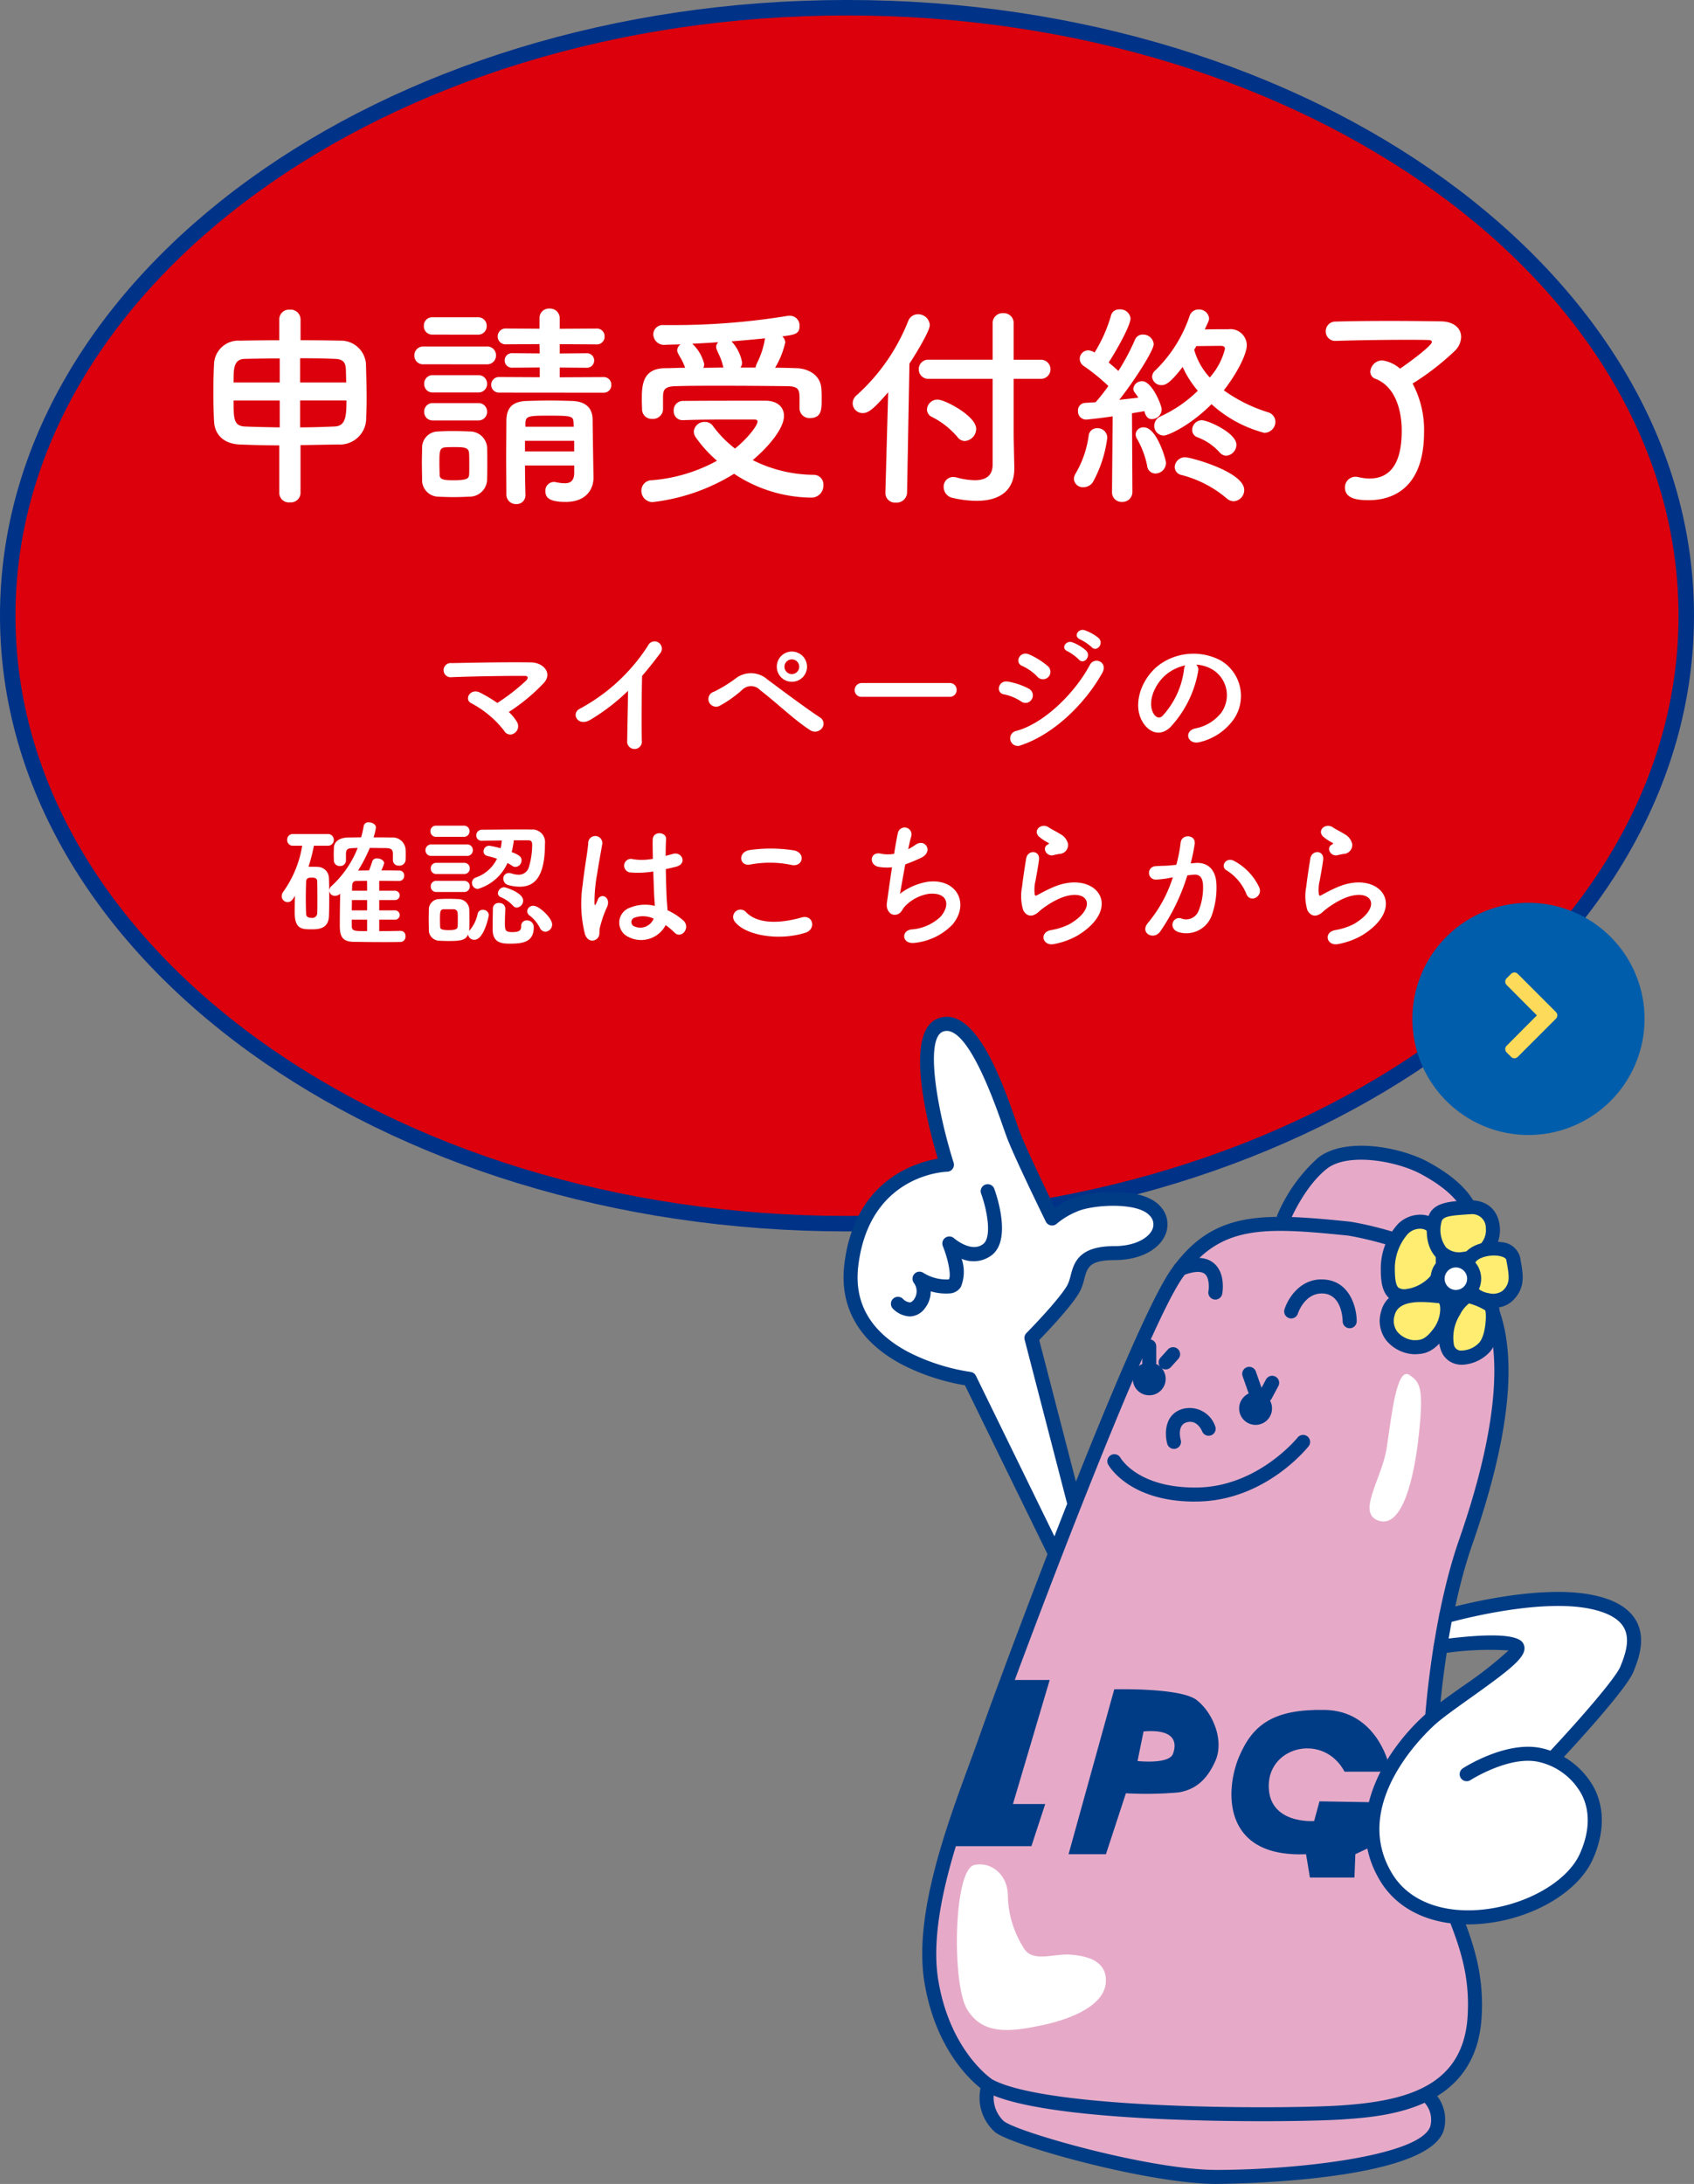 <svg xmlns="http://www.w3.org/2000/svg" width="218.889" height="282.184" viewBox="0 0 218.889 282.184">
  <rect x="0" y="0" width="218.889" height="282.184" fill="#808080" stroke="none"/>
  <g id="ph_header_info03_end" transform="translate(-13460.112 22874.975)">
    <path id="パス_154853" data-name="パス 154853" d="M2016.845,314.556c0,43.384-48.552,78.555-108.445,78.555s-108.444-35.171-108.444-78.555S1848.508,236,1908.4,236s108.445,35.171,108.445,78.555" transform="translate(11661.044 -23110.359)" fill="#dc000c"/>
    <path id="ph_header_info02_" data-name="ph_header_info02 " d="M2016.845,314.556c0,43.384-48.552,78.555-108.445,78.555s-108.444-35.171-108.444-78.555S1848.508,236,1908.4,236,2016.845,271.172,2016.845,314.556Z" transform="translate(11661.156 -23109.977)" fill="none" stroke="#003288" stroke-linecap="round" stroke-linejoin="round" stroke-width="2"/>
    <path id="パス_154856" data-name="パス 154856" d="M1885.177,365.912l-5.569-21.479s4.76-4.824,5.569-6.658.19-4.305,5.132-4.305,7.258-3.206,5.25-5.463-8.493-1.639-10.5-.714a10.355,10.355,0,0,0-2.781,1.7s-3.861-7.876-4.94-10.654-4.942-15.906-9.42-14.362.772,18.068.772,18.068-10.809.269-12.353,12.951,15.287,14.728,15.287,14.728l11.049,22.6" transform="translate(11713.779 -23046.535)" fill="#fff" fill-rule="evenodd"/>
    <path id="パス_154857" data-name="パス 154857" d="M1883.112,373.669a.913.913,0,0,1-.817-.509l-10.838-22.17a27.966,27.966,0,0,1-8.038-2.634c-5.616-2.932-8.226-7.438-7.545-13.033,1.31-10.765,9.085-13.108,12.069-13.613-1.3-4.365-4.488-16.564.118-18.153,4.764-1.631,8.185,8.143,10.026,13.4.219.629.4,1.144.534,1.492.828,2.129,3.359,7.39,4.427,9.592a15.835,15.835,0,0,1,2.069-1.132c2.194-1.01,9.182-1.738,11.558.935a3.388,3.388,0,0,1,.646,3.762c-.89,1.982-3.41,3.212-6.573,3.212-3.233,0-3.489.975-3.878,2.452a8.808,8.808,0,0,1-.424,1.312c-.743,1.685-4.2,5.329-5.393,6.56l5.439,20.984a.906.906,0,1,1-1.755.455l-5.569-21.477a.9.9,0,0,1,.232-.865c1.867-1.892,4.841-5.155,5.385-6.39a7.092,7.092,0,0,0,.328-1.041c.422-1.606,1-3.8,5.633-3.8,2.733,0,4.439-1.074,4.917-2.14a1.6,1.6,0,0,0-.345-1.813c-1.581-1.776-7.448-1.411-9.443-.491a9.884,9.884,0,0,0-2.523,1.521.91.91,0,0,1-1.452-.248c-.158-.323-3.889-7.941-4.973-10.726-.139-.362-.327-.9-.556-1.548-1.155-3.3-4.679-13.34-7.721-12.284-2.485.857-.669,10.612,1.339,16.936a.9.9,0,0,1-.842,1.18c-.406.012-10.048.435-11.474,12.156-.59,4.845,1.625,8.615,6.583,11.2a26.245,26.245,0,0,0,7.912,2.512.907.907,0,0,1,.706.5l11.049,22.6a.906.906,0,0,1-.418,1.213.885.885,0,0,1-.4.093" transform="translate(11713.342 -23046.973)" fill="#003c85"/>
    <path id="パス_154858" data-name="パス 154858" d="M1885.176,320.788s1.854-4.478,4.942-6.947,9.883-1.235,13.281.615,6.021,4.172,6.329,7.181-2.171,5.821-2.171,5.821" transform="translate(11740.84 -23038.484)" fill="#e6aac8" fill-rule="evenodd"/>
    <path id="パス_154859" data-name="パス 154859" d="M1908,328.807a.907.907,0,0,1-.681-1.505c.021-.027,2.214-2.562,1.95-5.13-.24-2.338-2.16-4.456-5.865-6.479-3.189-1.74-9.561-2.881-12.278-.7-2.864,2.291-4.652,6.544-4.669,6.587a.908.908,0,1,1-1.677-.695,20.817,20.817,0,0,1,5.213-7.311c3.474-2.777,10.649-1.451,14.281.53,4.271,2.33,6.494,4.909,6.8,7.885.347,3.367-2.281,6.388-2.393,6.515a.906.906,0,0,1-.679.306" transform="translate(11740.4 -23038.926)" fill="#003c85"/>
    <path id="パス_154860" data-name="パス 154860" d="M1896.406,371.314c-11.357-.277-21.187-.114-26.868,2.549s-4.635,7.876-2.549,9.5,19.457,6.486,28.027,6.486,26.868-1.389,28.49-6.254-8.105-11.813-27.1-12.276" transform="translate(11722.277 -22983.539)" fill="#e6aac8" fill-rule="evenodd"/>
    <path id="パス_154861" data-name="パス 154861" d="M1895.455,391.19c-8.661,0-26.286-4.89-28.584-6.678a5.933,5.933,0,0,1-1.978-5.228c.159-1.42.981-4.066,4.7-5.805,5.577-2.612,14.569-2.945,27.276-2.634,15.614.381,24.316,5.016,27.021,8.868a5.076,5.076,0,0,1,.919,4.6c-2.266,6.794-29.082,6.873-29.351,6.873m-5.578-18.631c-7.621,0-15.055.474-19.517,2.562-2.769,1.3-3.522,3.09-3.663,4.364a4.173,4.173,0,0,0,1.287,3.6c1.869,1.453,18.855,6.295,27.472,6.295,10.386,0,26.348-1.79,27.629-5.633a3.3,3.3,0,0,0-.681-2.986c-2.659-3.783-11.6-7.756-25.581-8.1-2.279-.056-4.621-.1-6.945-.1" transform="translate(11721.838 -22983.98)" fill="#003c85"/>
    <path id="パス_154862" data-name="パス 154862" d="M1869.182,428.537c7.644,4.17,38.914,3.938,45.631,3.473s16.446-1.62,17.141-12.276-5.327-15.287-5.79-25.941,1.157-25.481,4.633-35.44,6.484-22.468,3.243-30.343-18.3-10.192-18.3-10.192c-11.349-1.157-17.14-1.389-22.235,5.792s-21.543,51.19-24.554,59.76-8.8,22.005-7.179,31.733,7.411,13.435,7.411,13.435" transform="translate(11718.691 -23034.051)" fill="#e6aac8" fill-rule="evenodd"/>
    <path id="パス_154863" data-name="パス 154863" d="M1904.865,433.587c-12.015,0-29.976-.7-35.68-3.816-.02-.01-.036-.021-.054-.031-.252-.161-6.15-4.04-7.818-14.05-1.434-8.6,2.756-19.993,5.815-28.313.505-1.37.981-2.669,1.405-3.87,2.976-8.474,19.486-52.683,24.668-59.984,5.389-7.593,11.614-7.338,23.068-6.169.682.1,15.647,2.5,19.047,10.749,2.723,6.618,1.639,17.044-3.226,30.988-3.2,9.168-5.083,23.6-4.584,35.1a35.089,35.089,0,0,0,2.966,11.9c1.577,4.058,3.208,8.251,2.825,14.143-.78,11.935-12.4,12.738-17.984,13.123-1.714.118-5.6.232-10.447.232m-34.779-5.391c7.328,3.948,38.016,3.835,45.1,3.348,8.116-.559,15.7-2.332,16.3-11.43.358-5.49-1.13-9.317-2.705-13.367-1.408-3.62-2.864-7.363-3.086-12.477-.508-11.7,1.417-26.415,4.681-35.775,4.648-13.323,5.776-23.594,3.261-29.7-3.009-7.307-17.452-9.619-17.6-9.64-11.014-1.12-16.545-1.364-21.359,5.42s-20.854,49.34-24.436,59.535c-.424,1.209-.905,2.517-1.412,3.9-2.987,8.131-7.082,19.265-5.73,27.389,1.488,8.924,6.606,12.547,6.986,12.8" transform="translate(11718.256 -23034.484)" fill="#003c85"/>
    <path id="パス_154864" data-name="パス 154864" d="M1884.674,339.909c-8.441,0-11.077-4.6-11.185-4.8a.907.907,0,0,1,1.585-.88c.1.18,2.384,3.984,10,3.861,7.793-.145,12.845-6.39,12.9-6.452a.907.907,0,0,1,1.424,1.124c-.226.286-5.617,6.98-14.285,7.14-.147,0-.294,0-.435,0" transform="translate(11729.805 -23020.867)" fill="#003c85"/>
    <path id="パス_154865" data-name="パス 154865" d="M1878.339,334.8a.906.906,0,0,1-.872-.664c-.352-1.262-.381-3.827,2.012-4.513a3.5,3.5,0,0,1,4.181,2.233.907.907,0,1,1-1.685.673c-.107-.254-.71-1.531-2-1.161s-.785,2.2-.764,2.281a.908.908,0,0,1-.631,1.117.887.887,0,0,1-.244.033" transform="translate(11733.469 -23022.563)" fill="#003c85"/>
    <path id="パス_154866" data-name="パス 154866" d="M1883.219,324.861a.919.919,0,0,1-.161-.013.907.907,0,0,1-.733-1.051c.074-.426.141-1.751-.476-2.254-.484-.395-1.486-.325-2.821.2a.908.908,0,1,1-.661-1.691c2.035-.793,3.595-.764,4.636.093,1.542,1.266,1.157,3.7,1.109,3.971a.907.907,0,0,1-.892.747" transform="translate(11733.932 -23031.922)" fill="#003c85"/>
    <path id="パス_154867" data-name="パス 154867" d="M1893.661,327.224a.91.91,0,0,1-.91-.908c0-.133-.045-3.348-2.421-3.574-2.438-.209-3.334,2.49-3.369,2.607a.908.908,0,0,1-1.735-.532c.447-1.474,2.136-4.189,5.276-3.88,3.214.306,4.066,3.651,4.066,5.379a.909.909,0,0,1-.908.908" transform="translate(11740.85 -23030.578)" fill="#003c85"/>
    <path id="パス_154868" data-name="パス 154868" d="M1896.044,327.357c-1.678-1.116-2.316,5.4-2.935,9.42s-3.986,8.493-.991,9.42,4.543-5.4,5.159-11.274.155-6.639-1.233-7.566" transform="translate(11746.186 -23024.672)" fill="#fff" fill-rule="evenodd"/>
    <path id="パス_154869" data-name="パス 154869" d="M1879.332,328.582a2.125,2.125,0,1,1-2.125-2.125,2.126,2.126,0,0,1,2.125,2.125" transform="translate(11731.402 -23025.395)" fill="#003c85" fill-rule="evenodd"/>
    <path id="パス_154870" data-name="パス 154870" d="M1886.434,330.555a2.125,2.125,0,1,1-2.125-2.125,2.126,2.126,0,0,1,2.125,2.125" transform="translate(11738.043 -23023.547)" fill="#003c85" fill-rule="evenodd"/>
    <path id="パス_154871" data-name="パス 154871" d="M1876.619,328.806a.906.906,0,0,1-.907-.908V325.82a.907.907,0,1,1,1.815,0V327.9a.906.906,0,0,1-.907.908" transform="translate(11731.99 -23026.836)" fill="#003c85"/>
    <path id="パス_154872" data-name="パス 154872" d="M1877.717,328.3a.9.9,0,0,1-.672-1.513l.94-1.043a.908.908,0,1,1,1.345,1.219l-.941,1.039a.9.9,0,0,1-.673.3" transform="translate(11733.018 -23026.336)" fill="#003c85"/>
    <path id="パス_154873" data-name="パス 154873" d="M1884.115,330.9a.9.9,0,0,1-.855-.608l-.815-2.318a.907.907,0,1,1,1.711-.6l.814,2.32a.9.9,0,0,1-.553,1.155.874.874,0,0,1-.3.052" transform="translate(11738.238 -23025.109)" fill="#003c85"/>
    <path id="パス_154874" data-name="パス 154874" d="M1884.378,330.768a.894.894,0,0,1-.428-.108.907.907,0,0,1-.371-1.227l.853-1.592a.908.908,0,1,1,1.6.857l-.853,1.592a.912.912,0,0,1-.8.478" transform="translate(11739.246 -23024.547)" fill="#003c85"/>
    <path id="パス_154875" data-name="パス 154875" d="M1861.349,331.659a3.287,3.287,0,0,1-2.169-1.008.907.907,0,1,1,1.317-1.248,1.408,1.408,0,0,0,.883.441c.062,0,.251-.016.515-.364a1.8,1.8,0,0,0,0-2.152.914.914,0,0,1,.077-1.173.9.9,0,0,1,1.163-.12,5.614,5.614,0,0,0,3.274.838c.311-.325.025-2.32-.77-4.3a.908.908,0,0,1,1.446-1.018c.021.019,2.247,1.945,3.777.737,1.131-.886.511-4.36-.29-6.54a.907.907,0,0,1,1.7-.627c.244.664,2.314,6.546-.29,8.6a3.889,3.889,0,0,1-3.915.486,5.176,5.176,0,0,1-.091,3.617,1.8,1.8,0,0,1-1.424.855,6.958,6.958,0,0,1-2.481-.269,3.453,3.453,0,0,1-.73,2.161,2.478,2.478,0,0,1-1.867,1.08c-.042,0-.085,0-.125,0" transform="translate(11716.301 -23036.539)" fill="#003c85"/>
    <path id="パス_154876" data-name="パス 154876" d="M1899.216,322.159s.2-4.942-2.759-5.1-4.344,3.705-4.344,6.022.309,3.86,2.625,3.551,4.675-2.326,4.478-4.478" transform="translate(11747.324 -23034.18)" fill="#feed71" fill-rule="evenodd"/>
    <path id="パス_154877" data-name="パス 154877" d="M1894.619,328.021a2.738,2.738,0,0,1-1.883-.635c-1.008-.882-1.094-2.457-1.094-3.864a8.556,8.556,0,0,1,2.247-5.759,4.108,4.108,0,0,1,3.053-1.169c3.011.159,3.692,3.806,3.621,5.981.205,2.744-2.6,5.043-5.267,5.4a5.274,5.274,0,0,1-.677.046m2.1-9.617a2.236,2.236,0,0,0-1.585.677,6.789,6.789,0,0,0-1.679,4.441c0,.971.054,2.132.474,2.5a1.465,1.465,0,0,0,1.124.155c1.8-.238,3.845-1.852,3.694-3.495,0-.039,0-.079,0-.118s.093-4.052-1.9-4.154c-.042,0-.083,0-.126,0" transform="translate(11746.887 -23034.617)" fill="#003c85"/>
    <path id="パス_154878" data-name="パス 154878" d="M1898.81,322.1c-.933-.037-5.867-.966-6.639,2.278s2.316,4.323,3.319,4.323,1.931,0,3.32-1.852,1.411-4.693,0-4.749" transform="translate(11747.266 -23029.609)" fill="#feed71" fill-rule="evenodd"/>
    <path id="パス_154879" data-name="パス 154879" d="M1895.93,330.045a4.951,4.951,0,0,1-3.508-1.776,4.12,4.12,0,0,1-.7-3.665c.869-3.642,5.591-3.164,7.144-3.009.178.017.319.033.414.037a1.863,1.863,0,0,1,1.629,1.124c.623,1.312.211,3.541-.938,5.074-1.54,2.053-2.7,2.216-4.046,2.216m1.02-6.746c-1.639,0-3.129.35-3.456,1.724a2.343,2.343,0,0,0,.352,2.121,3.164,3.164,0,0,0,2.084,1.086c.89,0,1.476,0,2.595-1.49,1.047-1.4.952-3.1.689-3.3v.006c-.12-.006-.3-.023-.525-.044a17.34,17.34,0,0,0-1.74-.1" transform="translate(11746.828 -23030.043)" fill="#003c85"/>
    <path id="パス_154880" data-name="パス 154880" d="M1898.978,322.029c-1.389.116-3.613,4.284-2.809,6.6s3.728,1.237,4.814,0,1.238-4.323.929-5.095-2.933-1.505-2.933-1.505" transform="translate(11750.957 -23029.535)" fill="#feed71" fill-rule="evenodd"/>
    <path id="パス_154881" data-name="パス 154881" d="M1898.508,331.336a3.222,3.222,0,0,1-.641-.06,2.761,2.761,0,0,1-2.117-1.912c-.629-1.815.174-4.294,1.249-5.942a3.647,3.647,0,0,1,2.345-1.86.943.943,0,0,1,.32.031c1.393.389,3.138,1.06,3.531,2.042.445,1.113.227,4.532-1.089,6.032a5.165,5.165,0,0,1-3.6,1.67m.908-7.924a4.087,4.087,0,0,0-1.177,1.469,5.5,5.5,0,0,0-.774,3.891.945.945,0,0,0,.75.724,3.211,3.211,0,0,0,2.525-1.028c.84-.956.962-3.644.768-4.16a7.906,7.906,0,0,0-2.094-.9" transform="translate(11750.52 -23029.973)" fill="#003c85"/>
    <path id="パス_154882" data-name="パス 154882" d="M1895.263,317.96c.232-1.707,2.212-1.693,4.195-1.848s3.189.772,3.357,2.624-1.082,3.742-3.775,4.033-4.24-1.416-3.777-4.809" transform="translate(11750.195 -23035.082)" fill="#feed71" fill-rule="evenodd"/>
    <path id="パス_154883" data-name="パス 154883" d="M1898.9,324.147a4.03,4.03,0,0,1-2.991-1.153c-.7-.722-1.463-2.127-1.109-4.72.312-2.3,2.655-2.461,4.538-2.595l.484-.035c2.5-.19,4.118,1.093,4.332,3.448.2,2.225-1.306,4.661-4.582,5.016a6.188,6.188,0,0,1-.671.039m1.419-6.707c-.113,0-.23,0-.357.014l-.5.037c-2.067.145-2.771.315-2.868,1.029v0a3.826,3.826,0,0,0,.612,3.206,2.509,2.509,0,0,0,2.167.577c2.221-.24,3.093-1.7,2.971-3.048a1.774,1.774,0,0,0-2.028-1.817m-4.621.958h0Z" transform="translate(11749.758 -23035.52)" fill="#003c85"/>
    <path id="パス_154884" data-name="パス 154884" d="M1870.381,347.66h5.476l-4.749,16.032h4.17l-1.784,5.443h-10.72Z" transform="translate(11719.891 -23005.57)" fill="#003c85" fill-rule="evenodd"/>
    <path id="パス_154885" data-name="パス 154885" d="M1887.352,349.679c-2.084-1.622-10.654-1.389-10.654-1.389l-5.906,21.309h4.832l2.579-7.876a47.422,47.422,0,0,0,6.834-.114c1.968-.348,3.537-1.391,4.722-4.054s-.321-6.254-2.408-7.876m-3.067,6.949c-.52,1.389-4.576.927-4.576.927l.776-3.822c4.133-.348,4.321,1.505,3.8,2.895" transform="translate(11727.391 -23004.992)" fill="#003c85" fill-rule="evenodd"/>
    <path id="パス_154886" data-name="パス 154886" d="M1896.292,357.648h5.662V356.53s-1.608-6.751-8.21-6.867-9.3,1.854-11.076,6.024-2.357,13.087,8.644,12.622l.5,3.011h5.755l.116-3.011,2.189-1.041s-.941-4.17,0-5.675l-6.821-.116-.694,2.548s-5.939.463-5.863-4.633,7.136-6.73,9.8-1.743" transform="translate(11737.559 -23003.703)" fill="#003c85" fill-rule="evenodd"/>
    <path id="パス_154887" data-name="パス 154887" d="M1865.6,360.052c-2.719.582-2.934,15.442-.927,18.685s5.4,2.934,9.729,2.007,8.029-2.779,8.183-5.557-2.471-3.4-4.632-3.553-4.942,1.091-6.021-.921a12.985,12.985,0,0,1-2.009-6.645c0-2.781-2.162-4.478-4.323-4.015" transform="translate(11720.42 -22994.055)" fill="#fff" fill-rule="evenodd"/>
    <path id="パス_154888" data-name="パス 154888" d="M1897.722,320.188c-.766,1.323.047,2.568,0,3.688s3.35,2.55,4.894,1.12,1.082-2.937.772-4.809-4.692-1.682-5.666,0" transform="translate(11752.262 -23032.5)" fill="#feed71" fill-rule="evenodd"/>
    <path id="パス_154889" data-name="パス 154889" d="M1901.3,326.939a5.506,5.506,0,0,1-2.266-.511c-1.168-.54-1.819-1.326-1.784-2.152a4.206,4.206,0,0,0-.137-.968,4.115,4.115,0,0,1,.259-3.137c.844-1.457,3.238-2.016,4.971-1.7a2.616,2.616,0,0,1,2.376,2l.091.534c.3,1.7.612,3.464-1.144,5.089a3.416,3.416,0,0,1-2.366.838m-2.235-2.667a2.892,2.892,0,0,0,1.606.792,2.155,2.155,0,0,0,1.762-.3c.985-.909.886-1.759.59-3.441l-.1-.553c-.034-.219-.393-.422-.912-.517-1.186-.217-2.709.19-3.075.822a2.411,2.411,0,0,0-.054,1.85,5.909,5.909,0,0,1,.178,1.343" transform="translate(11751.824 -23032.938)" fill="#003c85"/>
    <path id="パス_154890" data-name="パス 154890" d="M1900.162,322.009a2.362,2.362,0,1,1-2.365-2.363,2.366,2.366,0,0,1,2.365,2.363" transform="translate(11750.436 -23031.762)" fill="#fff" fill-rule="evenodd"/>
    <path id="パス_154891" data-name="パス 154891" d="M1898.238,325.715a3.269,3.269,0,1,1,3.268-3.268,3.273,3.273,0,0,1-3.268,3.268m0-4.723a1.455,1.455,0,1,0,1.455,1.455,1.456,1.456,0,0,0-1.455-1.455" transform="translate(11749.994 -23032.203)" fill="#003c85"/>
    <path id="パス_154892" data-name="パス 154892" d="M1901.4,344.352a47.216,47.216,0,0,1,14.656-2.1c7.992.178,9.294,2.727,8.758,6.78s-10.054,13.361-10.054,13.361a11.269,11.269,0,0,1,4.824,6.779c.991,4.528-2.357,10.815-8.963,12.883s-13.417,1.773-17.083-2.775-3.388-12.762,3.023-18.9,13.044-10.144,12.97-11.21-8.839-.873-8.839-.873Z" transform="translate(11746.438 -23010.633)" fill="#fff" fill-rule="evenodd"/>
    <path id="パス_154893" data-name="パス 154893" d="M1910.669,363.737a.907.907,0,0,1-.662-1.527c3.255-3.477,8.327-9.222,8.961-10.8.5-1.252,1.341-3.346.476-4.965-.618-1.159-2.065-1.987-4.3-2.463-6.947-1.48-18.334,1.765-18.448,1.8a.907.907,0,0,1-.5-1.744c.484-.141,11.936-3.4,19.329-1.829,2.786.592,4.646,1.732,5.526,3.384,1.261,2.365.184,5.05-.395,6.494-.964,2.4-8.468,10.455-9.319,11.366a.914.914,0,0,1-.664.286" transform="translate(11750.525 -23011.066)" fill="#003c85"/>
    <path id="パス_154894" data-name="パス 154894" d="M1903.879,382.022c-5.021,0-9.089-1.964-11.281-5.5-5.334-8.594,1.289-17.8,6.043-21.885,1.054-.906,2.709-2.082,4.46-3.328a51.112,51.112,0,0,0,6.01-4.687,40.23,40.23,0,0,0-8.66.412.908.908,0,0,1-.24-1.8c6.274-.834,9.875-.718,10.7.342a1.258,1.258,0,0,1,.246.962c-.186,1.273-2.278,2.881-7.007,6.246-1.716,1.223-3.338,2.376-4.331,3.23-.474.406-11.554,10.093-5.685,19.55,2.02,3.255,6.024,4.934,10.956,4.6,5.859-.391,11.548-3.516,13.234-7.272,1.261-2.81,1.35-5.439.26-7.611a8.409,8.409,0,0,0-5.6-4.257c-3.783-.832-8.729,2.314-8.779,2.345a.907.907,0,1,1-.985-1.523c.228-.147,5.62-3.593,10.155-2.595a10.272,10.272,0,0,1,6.831,5.215c.939,1.863,1.662,4.967-.223,9.168-1.974,4.393-8.184,7.9-14.768,8.34-.453.031-.9.044-1.337.044" transform="translate(11745.928 -23008.348)" fill="#003c85"/>
    <g id="グループ_120797" data-name="グループ 120797" transform="translate(13642.436 -22758.324)">
      <path id="パス_64045" data-name="パス 64045" d="M15,0A15,15,0,1,1,0,15,15,15,0,0,1,15,0Z" transform="translate(30.176) rotate(90)" fill="#005dab"/>
      <path id="Icon_awesome-chevron-right" data-name="Icon awesome-chevron-right" d="M6.548,5.973,1.615,10.906a.609.609,0,0,1-.862,0l-.575-.575a.609.609,0,0,1,0-.861l3.91-3.928L.177,1.614a.609.609,0,0,1,0-.861L.754.178a.609.609,0,0,1,.862,0L6.548,5.111A.609.609,0,0,1,6.548,5.973Z" transform="translate(12.176 9.001)" fill="#fdda59"/>
    </g>
    <path id="パス_161046" data-name="パス 161046" d="M-72.8.784a1.229,1.229,0,0,0,1.372,1.148A1.245,1.245,0,0,0-70.056.784V-5.46c1.652-.028,3.3-.056,4.844-.084a3.4,3.4,0,0,0,3.64-3.528c.028-.672.056-1.512.056-2.408,0-1.568-.056-3.276-.084-4.48a3.244,3.244,0,0,0-3.3-3c-1.512-.028-3.3-.056-5.152-.056v-2.716a1.282,1.282,0,0,0-1.4-1.232A1.25,1.25,0,0,0-72.8-21.728v2.716c-1.82,0-3.612.028-5.1.056a3.14,3.14,0,0,0-3.332,3.024c-.056,1.036-.084,2.352-.084,3.668s.028,2.632.084,3.724c.084,1.736,1.26,2.912,3.332,3,1.484.056,3.248.112,5.1.112Zm2.688-14.336v-3.136c1.68,0,3.276.028,4.536.084.952.028,1.316.42,1.372,1.232.028.5.028,1.148.056,1.82Zm5.992,2.324c0,2.156-.14,3.3-1.54,3.36s-2.912.112-4.452.112v-3.472Zm-8.624-2.324h-5.964c0-1.792,0-3,1.428-3.052,1.26-.028,2.856-.056,4.536-.056Zm0,5.8c-1.624-.028-3.136-.056-4.452-.112-1.484-.056-1.512-.952-1.512-3.36h5.964Zm41.832-4.48A.968.968,0,0,0-29.9-13.244a.968.968,0,0,0-1.008-1.008l-5.656.028v-1.26l3.444.028a.941.941,0,0,0,1.008-.952.936.936,0,0,0-1.008-.924l-3.444.028v-1.2l4.732.028a.99.99,0,0,0,1.064-1.036.984.984,0,0,0-1.064-1.008l-4.732.028v-1.372A1.241,1.241,0,0,0-37.884-23.1a1.2,1.2,0,0,0-1.288,1.232V-20.5l-4.312-.028a1.014,1.014,0,0,0-1.092,1.036,1.008,1.008,0,0,0,1.092,1.008l4.312-.028.028,1.2-3.528-.028a.936.936,0,0,0-1.008.924.941.941,0,0,0,1.008.952l3.528-.028v1.26l-5.208-.028a1,1,0,0,0-1.064,1.008,1,1,0,0,0,1.064,1.008Zm-16.24-7.5A1.094,1.094,0,0,0-46-20.86a1.094,1.094,0,0,0-1.148-1.12H-53a1.071,1.071,0,0,0-1.12,1.12A1.071,1.071,0,0,0-53-19.74ZM-46-15.9a1.131,1.131,0,0,0,1.2-1.148A1.116,1.116,0,0,0-46-18.2h-8.148a1.131,1.131,0,0,0-1.2,1.148,1.116,1.116,0,0,0,1.2,1.148ZM-34.692-1.82c-.028,1.036-.56,1.288-1.2,1.288a5.848,5.848,0,0,1-1.176-.14A.775.775,0,0,0-37.324-.7,1.111,1.111,0,0,0-38.416.476c0,.868.532,1.4,2.632,1.4,2.744,0,3.584-1.764,3.584-3.108v-.056s-.112-6.608-.112-7.5c-.028-1.456-.868-2.324-2.688-2.38-.98-.028-1.96-.056-2.912-.056s-1.9.028-2.884.056c-1.988.056-2.632.98-2.66,2.52,0,1.484-.028,3.108-.028,4.76s.028,3.3.028,4.844a1.221,1.221,0,0,0,1.26,1.2A1.137,1.137,0,0,0-40.992.98V.952c-.028-1.148-.056-2.464-.056-3.78h6.356ZM-47.1-12.264a1.094,1.094,0,0,0,1.148-1.12A1.094,1.094,0,0,0-47.1-14.5h-5.852a1.071,1.071,0,0,0-1.12,1.12,1.071,1.071,0,0,0,1.12,1.12Zm0,3.612a1.094,1.094,0,0,0,1.148-1.12,1.094,1.094,0,0,0-1.148-1.12h-5.852a1.071,1.071,0,0,0-1.12,1.12,1.071,1.071,0,0,0,1.12,1.12Zm1.148,7.616c.028-.616.028-1.344.028-2.072s0-1.484-.028-2.128a2.224,2.224,0,0,0-2.24-1.988c-.644-.028-1.456-.056-2.268-.056-.672,0-1.316.028-1.848.056A2.084,2.084,0,0,0-54.348-5.1c0,.616-.028,1.288-.028,1.96,0,.7.028,1.4.028,2.128A2.134,2.134,0,0,0-52.276,1.2c.56.028,1.26.056,1.96.056.728,0,1.456-.028,2.044-.056A2.266,2.266,0,0,0-45.948-1.036Zm11.2-6.8h-6.244V-8.4c.056-.84.56-.868,3-.868,2.94,0,3.164.056,3.22.868Zm.056,3.192h-6.356V-6.02h6.356Zm-13.58,3.024c-.028.448-.252.7-1.988.7-1.26,0-1.792-.084-1.82-.672,0-.42-.028-.952-.028-1.456,0-1.6,0-2.072.784-2.128.308-.028.728-.028,1.148-.028,1.232,0,1.848.028,1.9.756.028.392.028.924.028,1.428S-48.244-2.016-48.272-1.624Zm25.06-8.512V-11.76c.028-.756.112-1.288,1.624-1.316,1.6-.056,3.724-.056,5.936-.056,3.024,0,6.216.028,8.568.056,1.428.028,1.512.5,1.512,1.68v1.2A1.273,1.273,0,0,0-4.2-8.96c1.484,0,1.484-1.2,1.484-2.3,0-.5,0-1.008-.028-1.344-.056-1.96-1.764-2.772-3.276-2.8-.868-.028-1.792-.056-2.716-.056A11.133,11.133,0,0,0-7.42-18.732a1.121,1.121,0,0,0-.392-.784c1.568-.2,2.24-.28,2.24-1.344A1.254,1.254,0,0,0-6.86-22.176a1.363,1.363,0,0,0-.336.028,91.069,91.069,0,0,1-14.868,1.176h-1.064a1.217,1.217,0,0,0-1.344,1.2A1.394,1.394,0,0,0-22.9-18.424c.588-.028,1.26-.028,1.96-.056a.991.991,0,0,0-.448.756c0,.168.056.364.532,1.148a9.046,9.046,0,0,1,.5,1.12c-.9,0-1.764.056-2.6.056-3,.028-3,2.352-3,4.144,0,.364.028.728.028,1.12a1.254,1.254,0,0,0,1.316,1.288,1.3,1.3,0,0,0,1.4-1.26Zm9.184,8.372a18.256,18.256,0,0,0,9.884,3.08A1.55,1.55,0,0,0-2.492-.252,1.254,1.254,0,0,0-3.7-1.624a17.771,17.771,0,0,1-7.924-1.9C-9.688-5.152-7.588-7.56-7.588-9.24c0-1.12-.84-1.96-2.408-1.96-3.332,0-7.364,0-10.64.028a1.2,1.2,0,0,0-1.2,1.288,1.146,1.146,0,0,0,1.148,1.2h.056c2.184-.084,4.508-.084,6.524-.084h2.688q.42,0,.42.252c0,.532-1.316,2.212-2.912,3.5A14.4,14.4,0,0,1-16.8-7.98a1.207,1.207,0,0,0-1.008-.476,1.364,1.364,0,0,0-1.428,1.232,1.417,1.417,0,0,0,.308.84,16.4,16.4,0,0,0,2.688,2.94,20.865,20.865,0,0,1-8.428,2.52A1.336,1.336,0,0,0-26.012.42,1.449,1.449,0,0,0-24.556,1.9,25.459,25.459,0,0,0-14.028-1.764Zm.812-13.72a1.057,1.057,0,0,0,.224-.644,5.4,5.4,0,0,0-1.372-2.744c1.456-.112,2.968-.252,4.34-.392,0,.028-.028.084-.028.112a10.753,10.753,0,0,1-1.008,3.08,2.059,2.059,0,0,0-.2.588Zm-2.184,0c-.868,0-1.764.028-2.6.028a1.319,1.319,0,0,0,.112-.476,5.269,5.269,0,0,0-1.456-2.548l-.084-.084c1.064-.056,2.184-.112,3.36-.2a.848.848,0,0,0-.28.616,1.173,1.173,0,0,0,.112.42q.126.294.336.756a5.658,5.658,0,0,1,.42,1.232ZM19.376-2.968c0,1.176-.56,2.044-2.324,2.044A9.461,9.461,0,0,1,14.7-1.288a2.161,2.161,0,0,0-.42-.056A1.236,1.236,0,0,0,13.048-.056,1.438,1.438,0,0,0,14.28,1.372a13.829,13.829,0,0,0,3.024.364c3.108,0,4.872-1.428,4.872-4.172v-.14l-.084-4.032v-7.42h3.416a1.237,1.237,0,0,0,1.344-1.232,1.237,1.237,0,0,0-1.344-1.232H22.092v-4.7a1.268,1.268,0,0,0-1.344-1.316A1.276,1.276,0,0,0,19.376-21.2v4.7h-8.26A1.221,1.221,0,0,0,9.828-15.26a1.221,1.221,0,0,0,1.288,1.232h8.26ZM15.764-5.992A1.589,1.589,0,0,0,17.248-7.56c0-1.68-4.06-3.78-4.956-3.78a1.345,1.345,0,0,0-1.4,1.26,1.066,1.066,0,0,0,.644.98,10.492,10.492,0,0,1,3.3,2.6A1.2,1.2,0,0,0,15.764-5.992ZM5.516.7V.756A1.228,1.228,0,0,0,6.86,1.96,1.335,1.335,0,0,0,8.316.7l.308-16.688c.952-1.456,2.632-4.256,2.632-4.984a1.51,1.51,0,0,0-1.54-1.4,1.346,1.346,0,0,0-1.26.9,25.445,25.445,0,0,1-6.692,9.6,1.363,1.363,0,0,0-.476,1.008A1.286,1.286,0,0,0,2.6-9.6c.784,0,1.512-.672,3.276-2.688Zm42.14-11.452a16.262,16.262,0,0,0,6.8,3.7,1.439,1.439,0,0,0,1.456-1.428,1.3,1.3,0,0,0-.98-1.232,20,20,0,0,1-5.684-2.828c1.68-2.156,2.968-4.648,2.968-5.852a2.113,2.113,0,0,0-2.352-2.044c-1.064,0-2.1,0-3.08.028.5-1.064.56-1.2.56-1.428a1.285,1.285,0,0,0-1.372-1.148,1.182,1.182,0,0,0-1.148.84A17.7,17.7,0,0,1,40.4-15.12a1.107,1.107,0,0,0-.42.84,1.181,1.181,0,0,0,1.232,1.064c.364,0,.952-.028,2.716-2.352a12.453,12.453,0,0,0,1.96,3.08,16.931,16.931,0,0,1-4.788,3.3,1.34,1.34,0,0,0-.84,1.2,1.232,1.232,0,0,0,1.2,1.288C42.056-6.692,44.856-7.952,47.656-10.752Zm1.9,6.664a1.435,1.435,0,0,0,1.316-1.428c0-1.512-3.668-3.164-4.48-3.164a1.266,1.266,0,0,0-1.232,1.26.984.984,0,0,0,.7.952,7.231,7.231,0,0,1,2.856,1.96A1.161,1.161,0,0,0,49.56-4.088Zm.952,5.88A1.449,1.449,0,0,0,51.884.336c0-2.352-6.944-4.228-7.616-4.228A1.337,1.337,0,0,0,42.9-2.632a1.077,1.077,0,0,0,.9,1.036,14.71,14.71,0,0,1,5.8,3A1.394,1.394,0,0,0,50.512,1.792ZM34.8.588a1.232,1.232,0,0,0,1.288,1.288A1.284,1.284,0,0,0,37.436.56L37.38-9.576c.644-.112,1.2-.2,1.6-.28.2.84.588,1.036.98,1.036a1.285,1.285,0,0,0,1.26-1.232c0-.616-1.288-3.668-2.52-3.668a1.109,1.109,0,0,0-1.148.952.837.837,0,0,0,.2.532,6.409,6.409,0,0,1,.448.644c-.644.084-1.512.168-2.464.28,2.044-2.6,4.452-6.384,4.452-7.2a1.356,1.356,0,0,0-1.4-1.232,1.059,1.059,0,0,0-1.036.7,29.981,29.981,0,0,1-2.128,4q-.588-.546-1.26-1.092c.392-.56,2.828-4.592,2.828-5.712a1.32,1.32,0,0,0-1.428-1.148,1.047,1.047,0,0,0-1.092.784,18.914,18.914,0,0,1-2.128,4.788,1.553,1.553,0,0,0-.812-.28A1.093,1.093,0,0,0,30.632-16.6a1.122,1.122,0,0,0,.532.924A25.712,25.712,0,0,1,34.328-13.1,23.957,23.957,0,0,1,32.676-11c-.5.028-.98.056-1.372.084a.969.969,0,0,0-.9,1.036,1.052,1.052,0,0,0,1.036,1.12c.112,0,1.764-.168,3.444-.42L34.8.56Zm5.6-2.38a1.379,1.379,0,0,0,1.372-1.4c0-.364-1.176-4.564-2.856-4.564a.983.983,0,0,0-1.064.9,1.132,1.132,0,0,0,.2.616A11.608,11.608,0,0,1,39.34-2.8,1.078,1.078,0,0,0,40.4-1.792ZM32.34-.7a16,16,0,0,0,1.848-5.712A1.236,1.236,0,0,0,32.9-7.644a1.07,1.07,0,0,0-1.12.98,13.11,13.11,0,0,1-1.652,4.816,1.506,1.506,0,0,0-.252.756A1.142,1.142,0,0,0,31.108-.028,1.441,1.441,0,0,0,32.34-.7ZM47.432-14.2a8.8,8.8,0,0,1-2.016-3.584c.084-.14.2-.308.28-.476,1.008,0,2.156-.028,3.164-.028.392,0,.532.14.532.392A8.752,8.752,0,0,1,47.432-14.2Zm26.208.784a33.527,33.527,0,0,0,5.488-4.256,2.577,2.577,0,0,0,.784-1.764c0-1.064-.868-1.988-2.6-2.016-1.652-.028-4.172-.056-6.72-.056s-5.124.028-6.86.084a1.248,1.248,0,0,0-1.316,1.26A1.221,1.221,0,0,0,63.7-18.928h.056c2.408-.084,6.16-.14,9.128-.14,1.092,0,2.072,0,2.828.028.28,0,.42.112.42.252,0,.476-2.94,2.66-4.116,3.444a4.435,4.435,0,0,0-2.3-1.064,1.559,1.559,0,0,0-1.54,1.456.959.959,0,0,0,.672.924c2.52.98,3.388,3.976,3.388,6.72,0,4.368-1.6,6.16-4.144,6.16a6.161,6.161,0,0,1-1.4-.168,2.161,2.161,0,0,0-.42-.056A1.361,1.361,0,0,0,64.9.028c0,1.568,1.96,1.624,3.108,1.624,2.632,0,7.112-1.176,7.112-8.792A12.662,12.662,0,0,0,73.64-13.412Z" transform="translate(13569 -22812)" fill="#fff"/>
    <path id="パス_161047" data-name="パス 161047" d="M-43.146-3.978a24.1,24.1,0,0,0,4.554-3.78c1.1-1.242-.072-2.61-1.692-2.628-2.988-.054-7.416.036-10.242.09a.919.919,0,1,0,.018,1.818c2.79-.108,7.182-.18,9.432-.162.54,0,.4.378.162.612a26.5,26.5,0,0,1-3.708,2.88A19.122,19.122,0,0,0-46.854-6.48c-1.26-.648-2.124.9-1.134,1.368A13.205,13.205,0,0,1-43.74-1.548a.89.89,0,0,0,1.314.306,1.061,1.061,0,0,0,.342-1.44A5.612,5.612,0,0,0-43.146-3.978Zm15.408-2.736c-.018,2.106-.09,5.04-.108,6.48a.952.952,0,1,0,1.89-.054c-.054-1.8-.018-6.516.036-8.352.774-.9,1.548-1.872,2.358-2.952a.938.938,0,1,0-1.6-.954A23.912,23.912,0,0,1-33.948-4.41c-1.224.594-.288,2.43,1.368,1.422A26.315,26.315,0,0,0-27.738-6.714Zm23.13-3.114A1.967,1.967,0,0,0-6.57-11.79,1.951,1.951,0,0,0-8.514-9.828,1.936,1.936,0,0,0-6.57-7.884,1.951,1.951,0,0,0-4.608-9.828ZM-2.7-1.854A.943.943,0,0,0-2.88-3.24C-4.788-4.482-8.3-7.128-9.738-8.19a3.2,3.2,0,0,0-4.086-.126,18.012,18.012,0,0,1-2.79,1.71.988.988,0,1,0,.7,1.836,15.333,15.333,0,0,0,3.024-2.16,1.583,1.583,0,0,1,2.2.108c2.322,1.782,4.338,3.8,6.5,5.2A1.137,1.137,0,0,0-2.7-1.854ZM-5.616-9.828a.96.96,0,0,1-.954.954.96.96,0,0,1-.954-.954.96.96,0,0,1,.954-.954A.96.96,0,0,1-5.616-9.828ZM13.806-5.94a.869.869,0,0,0,.918-.882.873.873,0,0,0-.918-.9H2.5a.918.918,0,0,0-.954.918A.867.867,0,0,0,2.5-5.94Zm18.378-6.408c.612.684,1.62-.45.9-1.17a5.745,5.745,0,0,0-1.818-1.026c-.846-.27-1.494.828-.576,1.188A6.6,6.6,0,0,1,32.184-12.348Zm-1.656,1.6c.594.7,1.638-.4.936-1.152a5.568,5.568,0,0,0-1.782-1.08c-.828-.306-1.548.774-.63,1.152A6.364,6.364,0,0,1,30.528-10.746ZM26.586-8.514a.969.969,0,0,0-.09-1.4A9.846,9.846,0,0,0,24.1-11.412c-1.224-.54-1.944,1.062-.918,1.476A6.3,6.3,0,0,1,25.146-8.55.961.961,0,0,0,26.586-8.514Zm6.948-.5c.792-1.422-1.008-2.16-1.6-1.044-1.89,3.582-5.886,7.542-9.468,8.514A.982.982,0,1,0,23.058.306C27.144-1.044,31.23-4.9,33.534-9.018Zm-9.09,3.366A.973.973,0,0,0,24.03-7,9.1,9.1,0,0,0,21.4-7.9c-1.314-.252-1.656,1.458-.576,1.638a6.312,6.312,0,0,1,2.232.918A.932.932,0,0,0,24.444-5.652ZM45.684-10.1a4.669,4.669,0,0,1,2.232.72,3.885,3.885,0,0,1,.99,5.508,5.577,5.577,0,0,1-3.348,2.016c-1.548.36-.99,2.178.594,1.764a7.525,7.525,0,0,0,4.392-2.97,5.327,5.327,0,0,0-1.674-7.56,7.52,7.52,0,0,0-7.776.414c-2.412,1.674-3.618,5.022-2.484,7.254C39.4-1.4,40.914-.7,42.3-1.98a14.178,14.178,0,0,0,3.636-7.29A.9.9,0,0,0,45.684-10.1Zm-1.422.09a1.273,1.273,0,0,0-.162.558,10.814,10.814,0,0,1-2.79,5.994c-.45.4-.918.126-1.188-.4-.756-1.386.144-3.78,1.818-5.076A5.964,5.964,0,0,1,44.262-10.008ZM-57.114,24.3c-.972.018-1.89.036-2.772.036V22.858h1.98a.61.61,0,0,0,.666-.612.607.607,0,0,0-.666-.594h-1.98V20.32h1.98a.61.61,0,0,0,.666-.612.607.607,0,0,0-.666-.594h-1.98V17.836c.81,0,1.674.018,2.574.018a.642.642,0,0,0,.648-.684.618.618,0,0,0-.612-.666c-.81-.018-1.584-.018-2.34-.018a4.252,4.252,0,0,0,.36-.918c0-.378-.468-.63-.9-.63a.6.6,0,0,0-.63.378c-.162.522-.288.864-.414,1.17-.486,0-.954.018-1.422.018a18.73,18.73,0,0,0,1.512-2.916c.72,0,1.458.018,2.052.018.63.018.918.126.936.684v.882a.724.724,0,0,0,.792.7.774.774,0,0,0,.846-.72c.018-.216.018-.45.018-.7,0-.234,0-.486-.018-.72a1.679,1.679,0,0,0-1.836-1.494c-.774-.018-1.548-.018-2.3-.018a7.182,7.182,0,0,0,.306-1.278c0-.4-.486-.666-.936-.666a.594.594,0,0,0-.648.5,12.834,12.834,0,0,1-.324,1.44c-.558,0-1.08.018-1.638.018-1.242.018-1.872.576-1.89,1.368,0,.288-.018.576-.018.846,0,.252.018.5.018.738a.741.741,0,0,0,.792.738.733.733,0,0,0,.774-.72V14.29c.036-.612.288-.648.99-.684.162,0,.342-.018.522-.018A13.21,13.21,0,0,1-66.042,18.5a.832.832,0,0,0-.306.594.725.725,0,0,0,.756.684,1.058,1.058,0,0,0,.666-.27c-.036,1.188-.054,2.754-.054,3.87,0,1.224.018,2.3,1.728,2.34,1.242.018,2.5.036,3.762.036.792,0,1.584,0,2.376-.018A.661.661,0,0,0-56.5,25a.627.627,0,0,0-.594-.7Zm-9.432-11a.747.747,0,0,0,.792-.756.747.747,0,0,0-.792-.756H-71.01a.731.731,0,0,0-.774.756.731.731,0,0,0,.774.756h1.17a14.087,14.087,0,0,1-2.466,5.976.965.965,0,0,0-.18.54.776.776,0,0,0,.756.774c.486,0,.72-.432.954-.828-.018.7-.036,1.422-.036,2.124,0,2.178.9,2.214,2.142,2.214.828,0,2.214,0,2.286-1.692.036-.774.036-1.584.036-2.412,0-.81,0-1.638-.036-2.448a1.478,1.478,0,0,0-1.4-1.512c-.324-.018-.594-.018-.882-.018h-.36a23.971,23.971,0,0,0,.7-2.718Zm5.094,5.814H-63.4c0-.252.018-.486.018-.666.018-.45.252-.594.522-.594.45,0,.918-.018,1.4-.018Zm0,2.538h-1.98c0-.432.018-.9.018-1.332h1.962Zm0,2.682c-1.674,0-1.98,0-1.98-.684v-.792h1.98ZM-67.9,22.066a.629.629,0,0,1-.7.558c-.648,0-.72-.288-.738-.54-.018-.576-.036-1.224-.036-1.872,0-.774.018-1.566.036-2.25,0-.54.45-.54.72-.54.486,0,.72.09.72.522.018.738.018,1.584.018,2.394C-67.878,20.95-67.878,21.526-67.9,22.066ZM-40.608,12.6c.414,0,.486.27.486.576a9.968,9.968,0,0,1-.45,2.952,1.342,1.342,0,0,1-1.314.918,2.7,2.7,0,0,1-.882-.162,1.344,1.344,0,0,0-.36-.054.689.689,0,0,0-.72.72.851.851,0,0,0,.684.846,5.615,5.615,0,0,0,1.4.2c1.746,0,3.294-.954,3.294-5.562a1.626,1.626,0,0,0-1.8-1.818c-.342-.018-.81-.018-1.35-.018-1.584,0-3.708.036-4.986.036a.717.717,0,0,0-.738.738.665.665,0,0,0,.7.684h.018c.72-.018,1.656-.018,2.574-.036a8.488,8.488,0,0,1-.144,1.008,13.6,13.6,0,0,0-1.44-.324.735.735,0,0,0-.774.72.6.6,0,0,0,.5.594c.4.108.828.216,1.242.36a4.766,4.766,0,0,1-2.736,2.43.723.723,0,0,0-.5.684.779.779,0,0,0,.756.792,6.068,6.068,0,0,0,3.834-3.348,6.825,6.825,0,0,1,.612.36.692.692,0,0,0,.432.144.849.849,0,0,0,.774-.864c0-.45-.324-.684-1.278-1.062A9.421,9.421,0,0,0-42.5,12.6Zm2.2,11.808a.93.93,0,0,0,.864-.936c0-.828-1.674-2.412-2.412-2.412a.767.767,0,0,0-.81.7.739.739,0,0,0,.306.558A4.694,4.694,0,0,1-39.132,23.9.8.8,0,0,0-38.412,24.406ZM-48.96,12.148a.7.7,0,0,0,.738-.72.7.7,0,0,0-.738-.72h-3.582a.688.688,0,0,0-.72.72.688.688,0,0,0,.72.72Zm6.84,9.144a.9.9,0,0,0,.828-.9c0-1.062-2.34-1.728-2.43-1.728a.841.841,0,0,0-.828.756.582.582,0,0,0,.36.522,4.5,4.5,0,0,1,1.584,1.1A.621.621,0,0,0-42.12,21.292Zm-6.444-6.678a.727.727,0,0,0,.774-.738.718.718,0,0,0-.774-.738h-4.572a.727.727,0,0,0-.774.738.718.718,0,0,0,.774.738Zm4.968,6.75a.755.755,0,0,0-.828-.666.714.714,0,0,0-.774.684c-.018.792-.036,2.052-.036,2.7,0,1.692,1.026,1.872,2.214,1.872,1.584,0,3.1-.144,3.1-2.088a.855.855,0,0,0-.9-.918.693.693,0,0,0-.72.738c0,.522-.216.774-1.134.774-.9,0-.972-.2-.972-1.152,0-.63.036-1.386.054-1.926Zm-5.328-4.41a.7.7,0,0,0,.738-.72.7.7,0,0,0-.738-.72h-3.582a.688.688,0,0,0-.72.72.688.688,0,0,0,.72.72Zm0,2.322a.7.7,0,0,0,.738-.72.7.7,0,0,0-.738-.72h-3.582a.688.688,0,0,0-.72.72.688.688,0,0,0,.72.72Zm.522,5.49a.775.775,0,0,0,.81.684c1.278,0,1.872-3.15,1.872-3.186a.745.745,0,0,0-.792-.684.662.662,0,0,0-.666.558A4.719,4.719,0,0,1-48.2,24.226a.377.377,0,0,0-.072.108.738.738,0,0,0,.018-.2c.018-.4.018-.846.018-1.314s0-.936-.018-1.35a1.429,1.429,0,0,0-1.44-1.278c-.414-.018-.846-.036-1.314-.036-.36,0-.756.018-1.152.036a1.34,1.34,0,0,0-1.314,1.368c0,.4-.018.81-.018,1.242s.018.882.018,1.35a1.372,1.372,0,0,0,1.332,1.422c.36.018.756.036,1.17.036C-49.356,25.612-48.744,25.522-48.4,24.766Zm-1.872-3.258a.5.5,0,0,1,.522.468c.018.252.018.576.018.9,0,.306,0,.63-.018.882-.018.342-.4.45-1.152.45-.99,0-1.1-.18-1.116-.432,0-.27-.018-.594-.018-.918,0-1.026.018-1.35.5-1.35Zm27.4,2.052a8.291,8.291,0,0,1,1.116.936c.9.954,2.178-.612,1.152-1.548a8.594,8.594,0,0,0-2.034-1.314c-.018-.576-.09-1.17-.108-1.62-.036-.882-.09-2.286-.108-3.69.432-.09.864-.2,1.3-.306,1.548-.378.774-2.016-.4-1.656-.288.09-.612.162-.918.252,0-.882.018-1.638.054-2.142.072-.972-1.692-1.134-1.728.036-.018.558,0,1.476.018,2.484a7.558,7.558,0,0,1-2.538.054.881.881,0,1,0-.36,1.71,12.369,12.369,0,0,0,2.952-.126c.054,1.422.09,2.808.144,3.546.018.342.054.612.054.9a5.118,5.118,0,0,0-3.168.216,2.037,2.037,0,0,0-.27,3.78A3.575,3.575,0,0,0-22.878,23.56Zm-8.856,1.746c.45-.432.216-.936.36-1.44.072-.288.18-.684.324-1.134a11.014,11.014,0,0,1,.558-1.422c.648-1.35-.72-1.962-1.134-1.1-.036.09-.162.414-.216.522-.18.36-.2.306-.234-.018a20.036,20.036,0,0,1,.342-3.762c.234-1.53.54-3.1.666-3.906a.912.912,0,1,0-1.818-.036c-.09,1.17-.486,3.186-.72,5.364a16.282,16.282,0,0,0,.288,6.318C-33.012,25.666-32.2,25.738-31.734,25.306Zm7.308-2.592a1.868,1.868,0,0,1-2.61.954.6.6,0,0,1,.108-1.062,3.248,3.248,0,0,1,2.484.108Zm17.82-6.93c1.458.306,1.854-1.548.342-1.872a19.11,19.11,0,0,0-5.742-.054c-1.6.234-1.368,2.142.054,1.872A13.685,13.685,0,0,1-6.606,15.784Zm1.764,8.766c1.458-.45,1.026-2.394-.468-1.98-2.718.774-5.634.9-7.164-.666a.949.949,0,0,0-1.494,1.17C-12.726,24.82-8.406,25.666-4.842,24.55ZM8.082,15.712a20.76,20.76,0,0,0,2.034-.846c1.674-.774.54-2.574-.7-1.692a7.464,7.464,0,0,1-.954.576c.144-.666.27-1.26.4-1.674a.891.891,0,1,0-1.728-.432c-.126.558-.306,1.548-.486,2.7a4.521,4.521,0,0,1-1.71-.018C3.492,14,3.348,15.82,4.68,16.036a6.74,6.74,0,0,0,1.692.054c-.27,1.764-.522,3.6-.666,4.626-.126.918.486,1.692,1.278,1.476.612-.162.7-.684,1.026-1.026a5.39,5.39,0,0,1,3.168-1.656c2.448-.2,2.754,1.512,1.44,2.988a6.078,6.078,0,0,1-3.744,1.62c-1.35.162-1.26,1.962.468,1.728a7.935,7.935,0,0,0,4.842-2.358c2.268-2.7.558-6.03-3.222-5.526A8.085,8.085,0,0,0,7.4,19.51C7.524,18.88,7.794,17.3,8.082,15.712Zm19.908-1.35a1.171,1.171,0,0,0,1.134-1.26A1.923,1.923,0,0,0,28.1,11.788c-.522-.342-1.134-.612-1.458-.846-.9-.648-2.088.306-1.314,1.152a6.3,6.3,0,0,0,1.278.846c.126.09-.054.18-.144.234-.756.414-.108,1.566.756,1.35C27.5,14.452,27.756,14.4,27.99,14.362Zm2.376,10.53c6.084-3.726,2.25-8.586-3.186-6.228-.846.36-1.692.828-2.052,1.026-.162.09-.252.09-.306-.054a4.727,4.727,0,0,1,.108-1.872c.144-.864.342-1.872.432-2.628.162-1.3-1.476-1.332-1.656-.18-.144.918-.378,2.3-.522,3.618a6.2,6.2,0,0,0,.144,3.06c.324.63,1.044,1.134,2.106.108a11.366,11.366,0,0,1,2.412-1.548c1.908-.864,3.222-.594,3.6.126s-.162,1.962-2.142,3.114a8.441,8.441,0,0,1-2.412.774c-1.53.306-1.062,2.088.4,1.8A9.745,9.745,0,0,0,30.366,24.892Zm23.472-6.174a7.462,7.462,0,0,0-3.2-3.42c-1.116-.648-1.908.7-1.026,1.188a6.463,6.463,0,0,1,2.574,3.1C52.668,20.7,54.288,19.906,53.838,18.718Zm-8.874-3.132a23.716,23.716,0,0,0,.522-2.538c.144-1.206-1.692-1.314-1.818-.144a19.216,19.216,0,0,1-.558,2.862l-.9.09c-.648.054-1.206.036-1.764.09a.865.865,0,1,0,.054,1.728,12.212,12.212,0,0,0,1.944-.252l.216-.036a17.367,17.367,0,0,1-3.186,5.85c-1.17,1.314.7,2.358,1.566,1.134a26.523,26.523,0,0,0,3.492-7.236c.288-.036.558-.072.828-.09.828-.072,1.206.45,1.206,1.548a8.035,8.035,0,0,1-.576,3.114,1.72,1.72,0,0,1-2.286.972c-1.1-.27-1.674,1.386-.252,1.8a3.489,3.489,0,0,0,4.23-2.16,10.721,10.721,0,0,0,.612-4.014c-.072-2.016-1.224-2.9-2.736-2.772ZM64.71,14.362a1.171,1.171,0,0,0,1.134-1.26,1.923,1.923,0,0,0-1.026-1.314c-.522-.342-1.134-.612-1.458-.846-.9-.648-2.088.306-1.314,1.152a6.3,6.3,0,0,0,1.278.846c.126.09-.054.18-.144.234-.756.414-.108,1.566.756,1.35C64.224,14.452,64.476,14.4,64.71,14.362Zm2.376,10.53c6.084-3.726,2.25-8.586-3.186-6.228-.846.36-1.692.828-2.052,1.026-.162.09-.252.09-.306-.054a4.727,4.727,0,0,1,.108-1.872c.144-.864.342-1.872.432-2.628.162-1.3-1.476-1.332-1.656-.18-.144.918-.378,2.3-.522,3.618a6.2,6.2,0,0,0,.144,3.06c.324.63,1.044,1.134,2.106.108a11.366,11.366,0,0,1,2.412-1.548c1.908-.864,3.222-.594,3.6.126S68,22.282,66.024,23.434a8.441,8.441,0,0,1-2.412.774c-1.53.306-1.062,2.088.4,1.8A9.745,9.745,0,0,0,67.086,24.892Z" transform="translate(13569 -22779)" fill="#fff"/>
  </g>
</svg>
